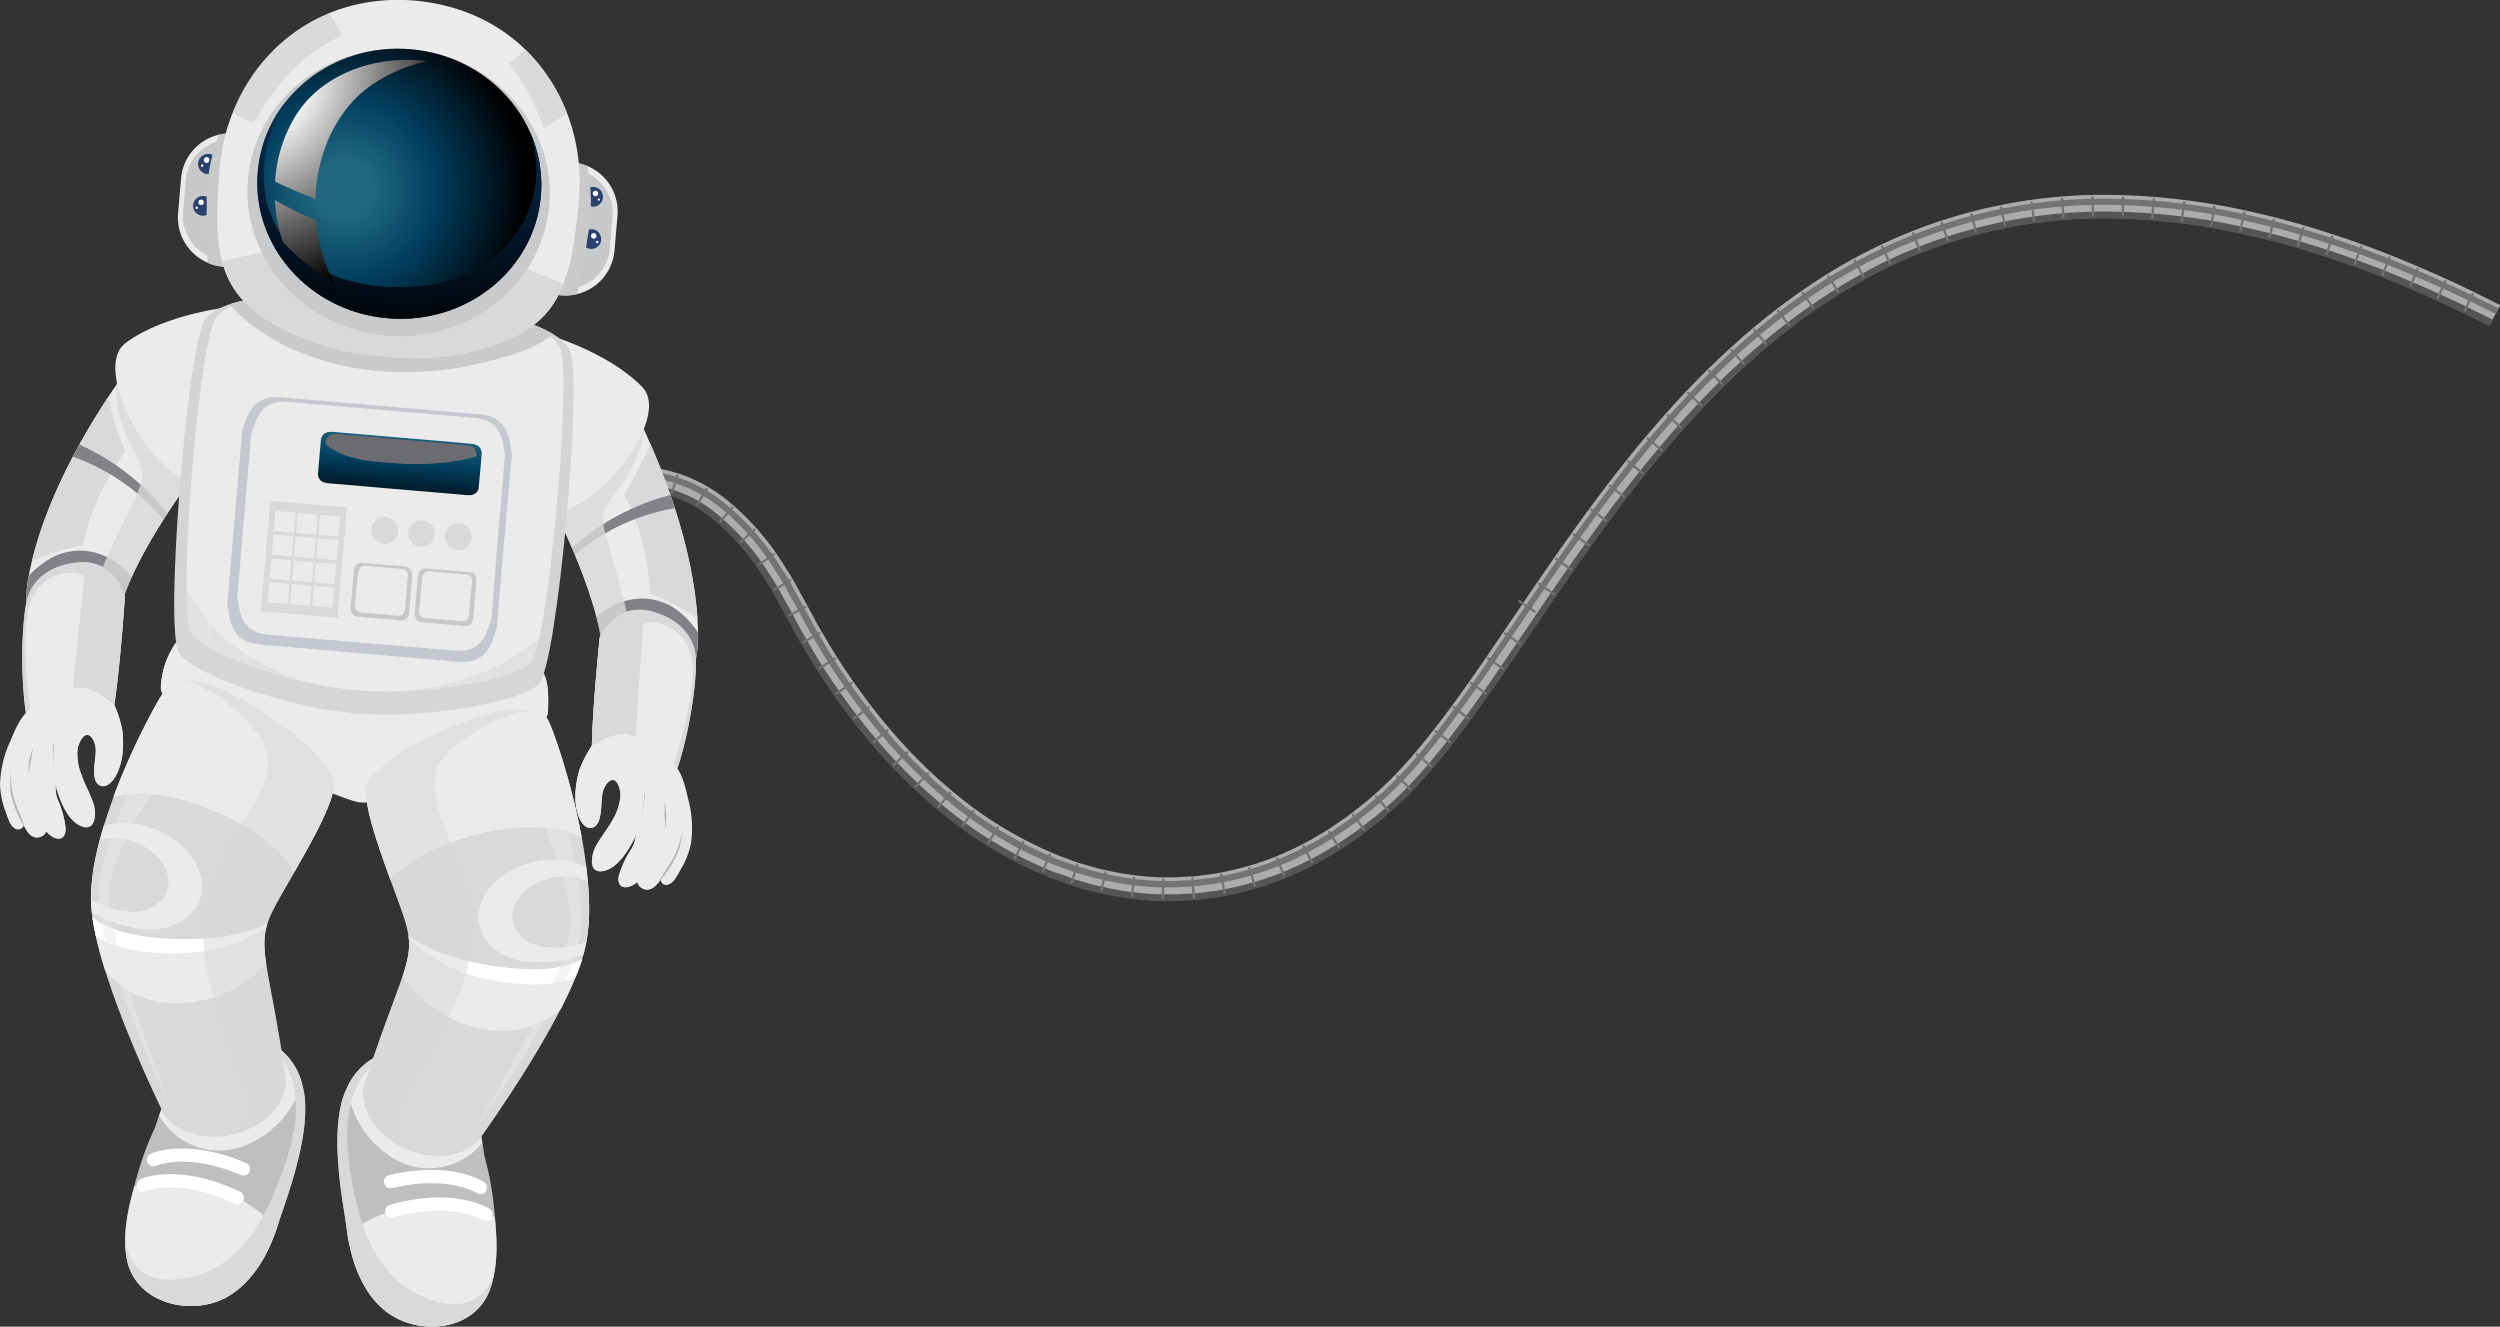 <svg xmlns="http://www.w3.org/2000/svg" xmlns:xlink="http://www.w3.org/1999/xlink" viewBox="0 0 507.95 269.55"><rect x="0" y="0" width="507.95" height="269.55" fill="#333333" stroke="none"/><defs><radialGradient id="radial-gradient" cx="-21.33" cy="153.31" r="37.49" gradientTransform="matrix(1, 0.09, -0.09, 1, 105.07, -112.94)" gradientUnits="userSpaceOnUse"><stop offset="0.15" stop-color="#21687e"/><stop offset="0.49" stop-color="#023f5f"/><stop offset="0.98"/></radialGradient><radialGradient id="radial-gradient-2" cx="-12.52" cy="109.71" r="74.9" gradientTransform="matrix(1, 0.09, -0.09, 1, 105.07, -112.94)" gradientUnits="userSpaceOnUse"><stop offset="0.28" stop-color="#21687e"/><stop offset="0.42" stop-color="#0d3b59"/><stop offset="0.59" stop-color="#05294a"/><stop offset="0.71" stop-color="#031b31"/><stop offset="0.9" stop-color="#01070d"/><stop offset="1"/></radialGradient><radialGradient id="radial-gradient-3" cx="-45.38" cy="130.73" r="47.09" gradientTransform="matrix(1, 0.09, -0.09, 1, 105.07, -112.94)" gradientUnits="userSpaceOnUse"><stop offset="0.29" stop-color="#fff"/><stop offset="0.69" stop-color="#6c6c6c"/><stop offset="1"/></radialGradient><radialGradient id="radial-gradient-4" cx="-45.38" cy="130.73" r="47.08" xlink:href="#radial-gradient-3"/><linearGradient id="linear-gradient" x1="-6.1" y1="197.92" x2="-6.1" y2="217.17" gradientTransform="matrix(1, 0.09, -0.09, 1, 105.07, -112.94)" xlink:href="#radial-gradient"/></defs><title>Asset 1</title><g style="isolation:isolate"><g id="Layer_2" data-name="Layer 2"><g id="Layer_1-2" data-name="Layer 1"><path d="M505.82,66.12l-5.18-2.55c-3.38-1.65-8.4-4-14.88-6.65a200.11,200.11,0,0,0-23.95-8c-4.73-1.16-9.78-2.35-15.17-3.13a129.19,129.19,0,0,0-17.05-1.46A101.59,101.59,0,0,0,392,50.67c-12.78,4.73-25.12,12.59-36.24,22.57s-21.14,22-30.48,34.82c-4.67,6.41-9.19,13-13.72,19.7s-9.08,13.41-13.95,20c-2.44,3.29-5,6.52-7.7,9.63-1.37,1.55-2.77,3.08-4.27,4.54s-3.07,2.8-4.61,4.19c-.77.7-1.62,1.29-2.43,1.94s-1.61,1.3-2.47,1.89c-1.72,1.16-3.38,2.41-5.19,3.42a68.73,68.73,0,0,1-11.12,5.48,66,66,0,0,1-11.9,3.26c-1,.19-2,.28-3,.42l-1.52.19c-.51.05-1,.07-1.53.1l-3.06.16-3,0a61.19,61.19,0,0,1-12-1.54c-2-.38-3.85-1-5.76-1.54-1-.28-1.86-.65-2.79-1s-1.86-.65-2.75-1.06a84.39,84.39,0,0,1-19.75-11.65A109.87,109.87,0,0,1,177,150.94a136.59,136.59,0,0,1-12.06-16.72L162.42,130c-.8-1.42-1.55-2.86-2.32-4.26s-1.5-2.73-2.24-4.07l-1.09-2c-.39-.64-.8-1.25-1.2-1.87a48.73,48.73,0,0,0-10.85-12.53,25.9,25.9,0,0,0-13.1-5.66,28.31,28.31,0,0,0-12.54,1.73,46,46,0,0,0-9.86,5.2,73,73,0,0,0-12,10.44c-1.26,1.36-2.18,2.43-2.78,3.15l-.87,1.09-3.73-2.83.26-.33.73-.91c.66-.78,1.63-1.93,3-3.36a78.44,78.44,0,0,1,12.8-11.11,50.44,50.44,0,0,1,10.89-5.73,32.92,32.92,0,0,1,14.67-2,30.62,30.62,0,0,1,15.47,6.61,53.4,53.4,0,0,1,11.9,13.71c.42.66.87,1.31,1.27,2l1.16,2.07,2.29,4.17c.75,1.37,1.48,2.76,2.26,4.14l2.44,4.12a130.45,130.45,0,0,0,11.64,16.14,104.6,104.6,0,0,0,15,14.57,79.64,79.64,0,0,0,18.64,11c.83.39,1.71.67,2.57,1s1.72.66,2.61.92c1.78.5,3.54,1.08,5.36,1.43a57.16,57.16,0,0,0,11.09,1.42l2.82,0,2.82-.15c.47,0,.94,0,1.41-.08l1.41-.18c.93-.13,1.88-.21,2.81-.39a62.32,62.32,0,0,0,11-3,64.28,64.28,0,0,0,10.36-5.11c1.7-.94,3.25-2.13,4.87-3.21.81-.55,1.55-1.19,2.33-1.78s1.57-1.17,2.29-1.84c6-5,11-11.12,15.85-17.57s9.29-13.15,13.83-19.82,9.09-13.34,13.81-19.82c9.45-13,19.61-25.26,31.14-35.55A132.52,132.52,0,0,1,370.74,56a108.18,108.18,0,0,1,19.58-9.73,106.27,106.27,0,0,1,39.34-6.66,134.57,134.57,0,0,1,17.69,1.52c5.57.81,10.77,2,15.63,3.22a205,205,0,0,1,24.53,8.21c6.62,2.74,11.73,5.1,15.17,6.78L508,62Z" style="fill:#aaacae"/><path d="M505.77,66.22l-5.18-2.55c-3.38-1.65-8.39-4-14.88-6.65a197.45,197.45,0,0,0-23.93-8c-4.72-1.16-9.77-2.35-15.16-3.13a130.59,130.59,0,0,0-17-1.46A101.36,101.36,0,0,0,392,50.78c-12.76,4.72-25.09,12.57-36.21,22.55s-21.13,22-30.46,34.8c-4.67,6.4-9.19,13-13.72,19.69s-9.08,13.41-13.95,20c-2.44,3.28-5,6.53-7.7,9.64-1.38,1.55-2.78,3.08-4.28,4.54s-3.08,2.81-4.62,4.19c-.76.71-1.62,1.3-2.43,1.95s-1.62,1.3-2.47,1.89c-1.73,1.16-3.38,2.41-5.2,3.43a69.81,69.81,0,0,1-11.14,5.49,66.4,66.4,0,0,1-11.92,3.26c-1,.19-2,.28-3.05.42l-1.53.2c-.5,0-1,.06-1.53.09l-3.06.16-3,0a61.29,61.29,0,0,1-12-1.54c-2-.38-3.87-1-5.77-1.54-1-.28-1.87-.65-2.8-1s-1.86-.64-2.76-1.05a84.58,84.58,0,0,1-19.77-11.67A110.15,110.15,0,0,1,176.91,151a138.64,138.64,0,0,1-12.07-16.73q-1.26-2.16-2.52-4.26c-.8-1.43-1.55-2.86-2.32-4.27s-1.5-2.73-2.24-4.06l-1.09-2c-.38-.64-.8-1.25-1.19-1.87a49.09,49.09,0,0,0-10.82-12.51,25.83,25.83,0,0,0-13-5.62,28.23,28.23,0,0,0-12.49,1.71,46.22,46.22,0,0,0-9.84,5.19,73.15,73.15,0,0,0-12,10.43c-1.26,1.35-2.17,2.42-2.78,3.15l-.86,1.08-1-.78.91-1.12c.61-.74,1.54-1.83,2.82-3.2a73.92,73.92,0,0,1,12.21-10.61,46.92,46.92,0,0,1,10.12-5.34,29.56,29.56,0,0,1,13.07-1.79,27.14,27.14,0,0,1,13.69,5.89,50.22,50.22,0,0,1,11.12,12.83c.4.63.82,1.25,1.21,1.9l1.11,2c.74,1.35,1.5,2.67,2.25,4.09s1.51,2.82,2.31,4.23l2.49,4.23a135.59,135.59,0,0,0,12,16.57,108,108,0,0,0,15.5,15.06,83,83,0,0,0,19.47,11.49c.88.41,1.8.71,2.71,1s1.81.68,2.75,1c1.87.53,3.73,1.14,5.66,1.51a60.57,60.57,0,0,0,11.74,1.51l3,0,3-.16c.5,0,1,0,1.5-.09l1.49-.19c1-.14,2-.22,3-.41a65.88,65.88,0,0,0,11.68-3.2,68.45,68.45,0,0,0,10.93-5.39c1.78-1,3.41-2.23,5.11-3.37.84-.58,1.62-1.24,2.43-1.86s1.64-1.22,2.39-1.92c6.33-5.22,11.56-11.64,16.41-18.15s9.37-13.28,13.91-20,9.06-13.3,13.75-19.73c9.36-12.84,19.37-25,30.64-35s23.68-18,36.61-22.79a102.78,102.78,0,0,1,38.06-6.44,133.23,133.23,0,0,1,17.21,1.47c5.44.79,10.52,2,15.28,3.16a198.45,198.45,0,0,1,24.1,8.07c6.52,2.69,11.55,5,14.95,6.67l5.21,2.57Z" style="fill:#535557"/><polygon points="96.09 117.78 95.78 118.12 92.71 115.38 93.02 115.03 96.09 117.78" style="fill:#717375;mix-blend-mode:multiply"/><polygon points="100.25 113.5 99.92 113.81 97.05 110.85 97.4 110.53 100.25 113.5" style="fill:#717375;mix-blend-mode:multiply"/><polygon points="104.71 109.56 104.36 109.85 101.74 106.67 102.11 106.36 104.71 109.56" style="fill:#717375;mix-blend-mode:multiply"/><polygon points="109.47 106.02 109.1 106.28 106.78 102.87 107.17 102.6 109.47 106.02" style="fill:#717375;mix-blend-mode:multiply"/><polygon points="114.53 103.04 114.14 103.23 112.22 99.59 112.66 99.37 114.53 103.04" style="fill:#717375;mix-blend-mode:multiply"/><polygon points="119.89 100.77 119.47 100.91 118.11 97.02 118.57 96.86 119.89 100.77" style="fill:#717375;mix-blend-mode:multiply"/><polygon points="125.46 99.44 125.03 99.5 124.41 95.43 124.9 95.36 125.46 99.44" style="fill:#717375;mix-blend-mode:multiply"/><polygon points="131.11 99.29 130.68 99.26 130.97 95.15 131.47 95.19 131.11 99.29" style="fill:#717375;mix-blend-mode:multiply"/><polygon points="136.61 100.45 136.2 100.32 137.45 96.4 137.93 96.55 136.61 100.45" style="fill:#717375;mix-blend-mode:multiply"/><polygon points="141.74 102.86 141.37 102.64 143.44 99.08 143.87 99.33 141.74 102.86" style="fill:#717375;mix-blend-mode:multiply"/><polygon points="146.38 106.26 146.06 105.96 148.73 102.83 149.09 103.16 146.38 106.26" style="fill:#717375;mix-blend-mode:multiply"/><polygon points="150.48 110.42 150.19 110.08 153.27 107.35 153.59 107.71 150.48 110.42" style="fill:#717375;mix-blend-mode:multiply"/><polygon points="154.13 115.05 153.86 114.69 157.22 112.31 157.51 112.69 154.13 115.05" style="fill:#717375;mix-blend-mode:multiply"/><polygon points="157.32 120.08 157.1 119.69 160.64 117.59 160.87 118 157.32 120.08" style="fill:#717375;mix-blend-mode:multiply"/><polygon points="160.23 125.36 160.01 124.95 163.66 123.04 163.88 123.44 160.23 125.36" style="fill:#717375;mix-blend-mode:multiply"/><polygon points="163.23 130.78 162.99 130.38 166.56 128.33 166.8 128.72 163.23 130.78" style="fill:#717375;mix-blend-mode:multiply"/><polygon points="166.45 136.09 166.19 135.69 169.68 133.49 169.93 133.88 166.45 136.09" style="fill:#717375;mix-blend-mode:multiply"/><polygon points="169.89 141.25 169.62 140.86 173.01 138.51 173.27 138.88 169.89 141.25" style="fill:#717375;mix-blend-mode:multiply"/><polygon points="173.57 146.25 173.28 145.88 176.55 143.37 176.83 143.74 173.57 146.25" style="fill:#717375;mix-blend-mode:multiply"/><polygon points="177.48 151.08 177.18 150.72 180.32 148.06 180.62 148.4 177.48 151.08" style="fill:#717375;mix-blend-mode:multiply"/><polygon points="181.64 155.71 181.32 155.37 184.32 152.54 184.63 152.87 181.64 155.71" style="fill:#717375;mix-blend-mode:multiply"/><polygon points="186.05 160.11 185.71 159.79 188.54 156.8 188.87 157.11 186.05 160.11" style="fill:#717375;mix-blend-mode:multiply"/><polygon points="190.74 164.23 190.38 163.93 193.02 160.77 193.37 161.06 190.74 164.23" style="fill:#717375;mix-blend-mode:multiply"/><polygon points="195.68 168.06 195.3 167.78 197.73 164.45 198.09 164.72 195.68 168.06" style="fill:#717375;mix-blend-mode:multiply"/><polygon points="200.86 171.57 200.46 171.31 202.66 167.82 203.04 168.07 200.86 171.57" style="fill:#717375;mix-blend-mode:multiply"/><polygon points="206.31 174.66 205.89 174.44 207.81 170.8 208.22 171 206.31 174.66" style="fill:#717375;mix-blend-mode:multiply"/><polygon points="212 177.33 211.56 177.14 213.18 173.35 213.59 173.53 212 177.33" style="fill:#717375;mix-blend-mode:multiply"/><path d="M217.89,179.53l-.23-.06-.23-.08,1.29-3.92a1.3,1.3,0,0,0,.21.08l.22.06Z" style="fill:#717375;mix-blend-mode:multiply"/><polygon points="223.98 181.16 223.51 181.05 224.43 177.03 224.87 177.13 223.98 181.16" style="fill:#717375;mix-blend-mode:multiply"/><polygon points="230.19 182.25 229.72 182.17 230.24 178.09 230.69 178.16 230.19 182.25" style="fill:#717375;mix-blend-mode:multiply"/><polygon points="236.5 182.65 236.02 182.64 236.13 178.52 236.57 178.53 236.5 182.65" style="fill:#717375;mix-blend-mode:multiply"/><polygon points="242.82 182.46 242.34 182.49 242.02 178.38 242.47 178.36 242.82 182.46" style="fill:#717375;mix-blend-mode:multiply"/><polygon points="249.08 181.57 248.61 181.67 247.86 177.61 248.3 177.53 249.08 181.57" style="fill:#717375;mix-blend-mode:multiply"/><polygon points="255.22 180.09 254.76 180.21 253.6 176.26 254.04 176.14 255.22 180.09" style="fill:#717375;mix-blend-mode:multiply"/><polygon points="261.16 177.97 260.72 178.16 259.19 174.34 259.6 174.16 261.16 177.97" style="fill:#717375;mix-blend-mode:multiply"/><polygon points="266.87 175.31 266.45 175.52 264.56 171.86 264.96 171.65 266.87 175.31" style="fill:#717375;mix-blend-mode:multiply"/><polygon points="272.33 172.17 271.92 172.42 269.72 168.93 270.11 168.7 272.33 172.17" style="fill:#717375;mix-blend-mode:multiply"/><polygon points="277.46 168.55 277.08 168.85 274.61 165.55 274.96 165.27 277.46 168.55" style="fill:#717375;mix-blend-mode:multiply"/><polygon points="282.29 164.57 281.94 164.89 279.23 161.79 279.57 161.49 282.29 164.57" style="fill:#717375;mix-blend-mode:multiply"/><polygon points="286.85 160.25 286.52 160.6 283.57 157.72 283.88 157.4 286.85 160.25" style="fill:#717375;mix-blend-mode:multiply"/><polygon points="291.02 155.61 290.71 155.97 287.58 153.29 287.88 152.95 291.02 155.61" style="fill:#717375;mix-blend-mode:multiply"/><polygon points="294.92 150.78 294.63 151.15 291.38 148.62 291.66 148.26 294.92 150.78" style="fill:#717375;mix-blend-mode:multiply"/><rect x="296.59" y="142.75" width="0.46" height="4.12" transform="translate(4.54 298.59) rotate(-53.76)" style="fill:#717375;mix-blend-mode:multiply"/><rect x="300.15" y="137.78" width="0.46" height="4.12" transform="translate(13.59 305.78) rotate(-55.02)" style="fill:#717375;mix-blend-mode:multiply"/><polygon points="305.7 135.79 305.44 136.18 302.05 133.84 302.31 133.46 305.7 135.79" style="fill:#717375;mix-blend-mode:multiply"/><rect x="307.09" y="127.7" width="0.46" height="4.12" transform="translate(27.03 310.66) rotate(-55.73)" style="fill:#717375;mix-blend-mode:multiply"/><rect x="310.53" y="122.65" width="0.46" height="4.12" transform="matrix(0.56, -0.83, 0.83, 0.56, 32.71, 311.29)" style="fill:#717375;mix-blend-mode:multiply"/><rect x="313.98" y="117.59" width="0.46" height="4.12" transform="translate(37.58 310.75) rotate(-55.48)" style="fill:#717375;mix-blend-mode:multiply"/><rect x="317.46" y="112.56" width="0.46" height="4.12" transform="translate(41.93 309.61) rotate(-55.1)" style="fill:#717375;mix-blend-mode:multiply"/><rect x="321" y="107.57" width="0.46" height="4.12" transform="translate(44.93 306.77) rotate(-54.35)" style="fill:#717375;mix-blend-mode:multiply"/><polygon points="326.62 105.71 326.35 106.09 323.03 103.64 323.31 103.26 326.62 105.71" style="fill:#717375;mix-blend-mode:multiply"/><rect x="328.28" y="97.73" width="0.46" height="4.12" transform="translate(49.09 299.3) rotate(-52.42)" style="fill:#717375;mix-blend-mode:multiply"/><polygon points="334.03 96.08 333.74 96.44 330.52 93.86 330.81 93.5 334.03 96.08" style="fill:#717375;mix-blend-mode:multiply"/><rect x="335.93" y="88.18" width="0.46" height="4.12" transform="translate(50.44 289.02) rotate(-49.85)" style="fill:#717375;mix-blend-mode:multiply"/><polygon points="341.86 86.81 341.55 87.15 338.47 84.42 338.78 84.06 341.86 86.81" style="fill:#717375;mix-blend-mode:multiply"/><polygon points="345.96 82.36 345.65 82.69 342.65 79.86 342.98 79.52 345.96 82.36" style="fill:#717375;mix-blend-mode:multiply"/><polygon points="350.19 78.04 349.87 78.36 346.98 75.43 347.31 75.1 350.19 78.04" style="fill:#717375;mix-blend-mode:multiply"/><polygon points="354.59 73.89 354.25 74.2 351.47 71.16 351.82 70.85 354.59 73.89" style="fill:#717375;mix-blend-mode:multiply"/><polygon points="359.13 69.91 358.78 70.21 356.12 67.06 356.48 66.75 359.13 69.91" style="fill:#717375;mix-blend-mode:multiply"/><polygon points="363.84 66.16 363.48 66.43 360.96 63.17 361.34 62.88 363.84 66.16" style="fill:#717375;mix-blend-mode:multiply"/><polygon points="368.7 62.61 368.33 62.87 365.98 59.49 366.36 59.22 368.7 62.61" style="fill:#717375;mix-blend-mode:multiply"/><polygon points="373.75 59.33 373.36 59.57 371.18 56.07 371.59 55.82 373.75 59.33" style="fill:#717375;mix-blend-mode:multiply"/><polygon points="378.94 56.31 378.54 56.54 376.56 52.92 376.97 52.69 378.94 56.31" style="fill:#717375;mix-blend-mode:multiply"/><polygon points="384.3 53.61 383.89 53.8 382.11 50.08 382.54 49.88 384.3 53.61" style="fill:#717375;mix-blend-mode:multiply"/><polygon points="390.36 50.97 389.94 51.15 388.42 47.32 388.86 47.14 390.36 50.97" style="fill:#717375;mix-blend-mode:multiply"/><polygon points="396.01 48.96 395.58 49.1 394.29 45.19 394.74 45.04 396.01 48.96" style="fill:#717375;mix-blend-mode:multiply"/><polygon points="401.77 47.28 401.33 47.4 400.27 43.41 400.73 43.29 401.77 47.28" style="fill:#717375;mix-blend-mode:multiply"/><polygon points="407.61 45.94 407.16 46.02 406.35 41.98 406.82 41.9 407.61 45.94" style="fill:#717375;mix-blend-mode:multiply"/><polygon points="413.53 44.98 413.08 45.04 412.51 40.96 412.98 40.89 413.53 44.98" style="fill:#717375;mix-blend-mode:multiply"/><polygon points="419.5 44.34 419.05 44.38 418.71 40.27 419.18 40.23 419.5 44.34" style="fill:#717375;mix-blend-mode:multiply"/><path d="M425.5,44H425l-.1-4.11.23,0h.24Z" style="fill:#717375;mix-blend-mode:multiply"/><polygon points="431.51 44.08 431.05 44.06 431.17 39.94 431.64 39.96 431.51 44.08" style="fill:#717375;mix-blend-mode:multiply"/><polygon points="437.52 44.43 437.06 44.39 437.38 40.28 437.85 40.32 437.52 44.43" style="fill:#717375;mix-blend-mode:multiply"/><polygon points="443.51 45.05 443.05 45 443.56 40.91 444.03 40.97 443.51 45.05" style="fill:#717375;mix-blend-mode:multiply"/><polygon points="449.47 45.95 449.02 45.88 449.71 41.81 450.17 41.89 449.47 45.95" style="fill:#717375;mix-blend-mode:multiply"/><polygon points="455.39 47.1 454.94 47.01 455.8 42.98 456.26 43.07 455.39 47.1" style="fill:#717375;mix-blend-mode:multiply"/><polygon points="461.27 48.48 460.83 48.38 461.84 44.38 462.3 44.49 461.27 48.48" style="fill:#717375;mix-blend-mode:multiply"/><polygon points="467.11 50.09 466.66 49.96 467.81 46.01 468.27 46.13 467.11 50.09" style="fill:#717375;mix-blend-mode:multiply"/><polygon points="472.88 51.89 472.44 51.75 473.73 47.84 474.17 47.98 472.88 51.89" style="fill:#717375;mix-blend-mode:multiply"/><polygon points="478.6 53.88 478.17 53.73 479.57 49.85 480.01 50.01 478.6 53.88" style="fill:#717375;mix-blend-mode:multiply"/><polygon points="484.27 56.04 483.84 55.87 485.35 52.04 485.78 52.21 484.27 56.04" style="fill:#717375;mix-blend-mode:multiply"/><rect x="488.41" y="56.14" width="4.12" height="0.46" transform="translate(246.65 485.66) rotate(-66.96)" style="fill:#717375;mix-blend-mode:multiply"/><polygon points="495.42 60.81 495 60.62 496.71 56.87 497.13 57.06 495.42 60.81" style="fill:#717375;mix-blend-mode:multiply"/><polygon points="500.92 63.39 500.5 63.19 502.29 59.48 502.71 59.68 500.92 63.39" style="fill:#717375;mix-blend-mode:multiply"/><path d="M507,63.74l-5.23-2.58c-3.42-1.66-8.49-4-15.05-6.71a199.66,199.66,0,0,0-24.28-8.13c-4.8-1.18-9.94-2.39-15.44-3.19a132.35,132.35,0,0,0-17.41-1.49A104.17,104.17,0,0,0,391,48.17a106.56,106.56,0,0,0-19.23,9.55,130.17,130.17,0,0,0-17.86,13.54c-11.38,10.15-21.46,22.34-30.85,35.23-4.71,6.45-9.24,13.09-13.78,19.77s-9.06,13.39-13.88,19.89-10,12.79-16.16,17.91c-.74.68-1.57,1.25-2.35,1.88s-1.56,1.26-2.39,1.83c-1.66,1.11-3.26,2.32-5,3.3a67.56,67.56,0,0,1-10.69,5.27,63.47,63.47,0,0,1-11.39,3.12c-1,.19-1.95.27-2.92.4l-1.45.19c-.49,0-1,.06-1.47.09l-2.92.15-2.91,0a59.43,59.43,0,0,1-11.47-1.47c-1.88-.36-3.7-1-5.53-1.48-.91-.27-1.79-.63-2.69-.94s-1.79-.62-2.65-1a81.35,81.35,0,0,1-19.11-11.28A107.16,107.16,0,0,1,179,149.21a133.91,133.91,0,0,1-11.82-16.39l-2.47-4.18c-.79-1.4-1.53-2.81-2.28-4.19l-2.27-4.12-1.13-2c-.4-.67-.83-1.3-1.24-2a51.61,51.61,0,0,0-11.45-13.19A28.68,28.68,0,0,0,131.92,97a31.09,31.09,0,0,0-13.76,1.87,48.44,48.44,0,0,0-10.44,5.51,75.69,75.69,0,0,0-12.47,10.83c-2.59,2.79-3.82,4.44-3.82,4.44l-1-.78s.34-.44,1-1.21,1.62-1.91,2.94-3.33a77.11,77.11,0,0,1,12.67-11,50.15,50.15,0,0,1,10.73-5.65,32.28,32.28,0,0,1,14.34-1.94,29.91,29.91,0,0,1,15.1,6.47,52.78,52.78,0,0,1,11.74,13.52c.42.65.86,1.3,1.26,2l1.14,2.06,2.29,4.15c.75,1.37,1.48,2.77,2.26,4.16l2.45,4.14A132,132,0,0,0,180,148.38a105,105,0,0,0,15.1,14.67,80,80,0,0,0,18.81,11.11c.84.39,1.73.68,2.6,1s1.74.66,2.64.92c1.79.51,3.58,1.1,5.42,1.45A57.73,57.73,0,0,0,235.81,179l2.85,0,2.86-.15c.47,0,.95,0,1.43-.09l1.42-.18c.95-.13,1.91-.21,2.85-.39a62.58,62.58,0,0,0,11.16-3.06A64.94,64.94,0,0,0,268.86,170c1.71-.95,3.28-2.15,4.92-3.24.81-.56,1.56-1.2,2.35-1.8s1.58-1.18,2.31-1.85c6.1-5,11.16-11.24,16-17.69s9.31-13.18,13.85-19.85,9.08-13.33,13.8-19.8c9.43-12.93,19.56-25.2,31-35.44a133.78,133.78,0,0,1,18-13.67A108.77,108.77,0,0,1,390.58,47a105.53,105.53,0,0,1,39.07-6.61,133.36,133.36,0,0,1,17.59,1.51c5.54.8,10.72,2,15.56,3.21a201.14,201.14,0,0,1,24.44,8.18c6.6,2.72,11.69,5.08,15.12,6.75l5.26,2.59Z" style="fill:#717375;mix-blend-mode:screen"/><path d="M27.54,72.86S9.4,95.54,5.59,118.33c0,0-1.54,9.62,3.25,10.66s13.18.43,16.77-9c3.7-9.68,13.61-24.33,21.08-32.13Z" style="fill:#ebebec"/><path d="M18,112a12.22,12.22,0,0,0-8.32,1.81,18.3,18.3,0,0,0-3.8,3.14c-.09.47-.18.94-.26,1.41,0,0-1.54,9.62,3.25,10.66s13.18.43,16.77-9c.33-.87.72-1.77,1.14-2.71A13.8,13.8,0,0,0,18,112Z" style="fill:#818386"/><path d="M20.81,99.26a52.89,52.89,0,0,1,4.6-7.52A63.39,63.39,0,0,1,22,80.67C16.85,88.42,9.61,101,6.46,114.08a42.53,42.53,0,0,1,10.38-3.28A51.47,51.47,0,0,1,20.81,99.26Z" style="fill:#d9d9db"/><path d="M33.21,105.59l.81-1.27a47.51,47.51,0,0,0-17.9-14c-.44.8-.88,1.63-1.32,2.47A42.32,42.32,0,0,1,33.21,105.59Z" style="fill:#818386"/><path d="M27.54,72.86s-1.6,2-3.95,5.4a27.17,27.17,0,0,0,2.68,11.62C27.31,92,29,94.57,29,97s-9.26,18.14-10.24,24.92c-.31,2.08-.51,4.21-.67,6.32A13.75,13.75,0,0,0,25.61,120c3.7-9.68,13.61-24.33,21.08-32.13Z" style="fill:#d9d9db;opacity:0.8;mix-blend-mode:multiply"/><path d="M6.2,144.75a13.61,13.61,0,0,1,6.27-3.47c2.48-.55,5.4-.92,7.78.22a10.32,10.32,0,0,1,2.87,2.35c1.29-8,2.25-22.63,2.25-22.63s-2.19-8.52-10.79-6.76c0,0-7.67.73-9.21,7.92-1,4.9-1.23,15.69,0,23.16Z" style="fill:#d9d9db"/><path d="M6.2,144.75a13.61,13.61,0,0,1,6.27-3.47c2.48-.55,5.4-.92,7.78.22a10.32,10.32,0,0,1,2.87,2.35c1.29-8,2.25-22.63,2.25-22.63s-2.19-8.52-10.79-6.76c0,0-7.67.73-9.21,7.92-1,4.9-1.23,15.69,0,23.16Z" style="fill:#d9d9db"/><path d="M25.37,121.22s-1.37-5.31-6.17-6.68a6,6,0,0,1,.43.44A9.44,9.44,0,0,1,22,122.52c-.4,4.58-1.55,17.29-1.56,19.09a11.19,11.19,0,0,1,2.66,2.24C24.41,135.81,25.37,121.22,25.37,121.22Z" style="fill:#d9d9db;mix-blend-mode:multiply"/><path d="M12.47,141.28a21,21,0,0,1,2.18-.39l2.48-23.66s-1.1-1.56-5.28-.45c0,0-5.32,1.23-6.32,8.26-.81,5.68-.11,14.61.78,19.61A13.64,13.64,0,0,1,12.47,141.28Z" style="fill:#ebebec"/><path d="M23.22,143.21c-3.08-2.33-5.24-4.44-10.09-2.89a23.18,23.18,0,0,0-6.52,3.31c-2.35,1.73-3.36,4.19-4.45,6.8a22.61,22.61,0,0,0-2.16,9,17.29,17.29,0,0,0,1.09,5.37c.41,1.14,1,3.45,2.41,3.71a1.14,1.14,0,0,0,1.29-.84,13.67,13.67,0,0,0,.73,1.25c.81,1.22,2.06,1.68,3.28.79a1.62,1.62,0,0,0,.57-.81,4.87,4.87,0,0,0,1.07,1c1.75,1.17,3,.25,2.84-1.7a19.7,19.7,0,0,0-1.63-5.83,6.56,6.56,0,0,1-.36-2.84l.15.55c.77,2.73,2.37,6.87,5.24,7.86s2.8-2.85,2.34-4.39c-.61-2.1-1.81-4-2.5-6.09a11.35,11.35,0,0,1-.79-5.27c.22-1.26,1.52-4.17,3-2.17a4.58,4.58,0,0,1,.7,2.25c.17,1.71-1.34,6.68,1.08,7.42,1.23.38,2.33-.94,2.89-1.86,1.63-2.71,1.81-6.31,1.47-9.38A24.42,24.42,0,0,0,23.22,143.21Z" style="fill:#ebebec"/><path d="M7,149.27a18.58,18.58,0,0,1,5.38-1.67c.17-1.21.54-2.47.75-3.43a13.25,13.25,0,0,1,1.44-3.74c-.4.09-.82.19-1.26.33a23,23,0,0,0-6.52,3.31c-2.35,1.73-3.37,4.18-4.45,6.8-.25.61-.5,1.23-.73,1.86A22.58,22.58,0,0,1,7,149.27Z" style="fill:#ebebec;opacity:0.7;mix-blend-mode:screen"/><path d="M47.06,62.34s-13.24,1.25-21.5,7.31,9.61,34.68,17.27,26.63S50,61.94,47.06,62.34Z" style="fill:#ebebec"/><path d="M32.57,67S25,68.4,24.33,74.5s4.75,13.92,8.29,18c0,0-7.2-9.9-6.86-16S32.57,67,32.57,67Z" style="fill:#ebebec;mix-blend-mode:screen"/><path d="M11.05,151.08c0-.09-.12,0-.13,0A17.91,17.91,0,0,0,12,161.8s.06,0,0,0A26.49,26.49,0,0,1,11.05,151.08Z" style="fill:#b1b2b4"/><path d="M9.77,169A21.76,21.76,0,0,1,6.7,152.15s-.06,0-.07,0c-2,5.06-.79,13,3,17C9.66,169.23,9.83,169.12,9.77,169Z" style="fill:#b1b2b4"/><path d="M24.86,148.45a24.42,24.42,0,0,0-1.64-5.24c-3.08-2.33-5.24-4.44-10.09-2.89l0,0c2.8-.31,6.69-.59,7.07,2.67.14,1.2-.34,4-1.95,4.09-3.41.24-4.48,5.25-3.69,8.09a45.82,45.82,0,0,1,1.42,6.38,1.4,1.4,0,0,1-2.33,1.37,8.72,8.72,0,0,1-2.36-4.84,26,26,0,0,1-.43-6.3,17,17,0,0,0-.37,8.32c.26,1.25,1.17,4.17-.06,5.2-1.52,1.29-3.05-1.6-3.41-2.65a20.9,20.9,0,0,1-.7-8.11A14,14,0,0,0,6.17,163c.15.47,1.44,4-.32,3.75S3,163.05,2.64,161.5a22.67,22.67,0,0,1-.5-6.4,15.75,15.75,0,0,0-.23,7c.27,1.35,1.13,2.87.86,4.26A.77.77,0,0,1,2,167a2.44,2.44,0,0,0,1.55,1.46,1.14,1.14,0,0,0,1.29-.84,13.67,13.67,0,0,0,.73,1.25c.81,1.22,2.06,1.68,3.28.79a1.62,1.62,0,0,0,.57-.81,4.87,4.87,0,0,0,1.07,1c1.75,1.17,3,.25,2.84-1.7a19.7,19.7,0,0,0-1.63-5.83,6.56,6.56,0,0,1-.36-2.84l.15.55c.77,2.73,2.37,6.87,5.24,7.86s2.8-2.85,2.34-4.39c-.61-2.1-1.81-4-2.5-6.09a11.35,11.35,0,0,1-.79-5.27c.22-1.26,1.52-4.17,3-2.17a4.58,4.58,0,0,1,.7,2.25c.17,1.71-1.34,6.68,1.08,7.42,1.23.38,2.33-.94,2.89-1.86C25,155.12,25.2,151.52,24.86,148.45Z" style="fill:#ebebec;mix-blend-mode:multiply"/><path d="M2.69,161.71A23.05,23.05,0,0,1,2.13,156a36.13,36.13,0,0,0,0,3.89c0,.32,0,.64,0,1a21.17,21.17,0,0,0,2.7,6.88s.1,0,.09-.06C4.26,165.64,3.19,163.86,2.69,161.71Z" style="fill:#b1b2b4"/><path d="M127.94,81.44s14,25.43,13.91,48.54c0,0-.11,9.74-5,10s-13.06-1.82-15-11.71c-2-10.17-9.28-26.29-15.32-35.25Z" style="fill:#ebebec"/><path d="M130.73,121.61a12.21,12.21,0,0,1,7.89,3.2,18.1,18.1,0,0,1,3.21,3.74c0,.48,0,.95,0,1.43,0,0-.11,9.74-5,10s-13.06-1.82-15-11.71c-.18-.91-.4-1.87-.66-2.87A13.82,13.82,0,0,1,130.73,121.61Z" style="fill:#818386"/><path d="M130.09,108.6a53.7,53.7,0,0,0-3.25-8.19,65.09,65.09,0,0,0,5.27-10.32c3.72,8.51,8.72,22.13,9.6,35.55a42.18,42.18,0,0,0-9.67-5A51.65,51.65,0,0,0,130.09,108.6Z" style="fill:#d9d9db"/><path d="M116.8,112.74l-.59-1.4a47.49,47.49,0,0,1,20-10.75c.3.87.59,1.76.88,2.66A42.16,42.16,0,0,0,116.8,112.74Z" style="fill:#818386"/><path d="M127.94,81.44s1.24,2.24,3,6a27.24,27.24,0,0,1-4.6,11c-1.4,1.92-3.46,4.16-3.9,6.58s6.06,19.45,5.87,26.29c-.05,2.11-.21,4.24-.42,6.35a13.77,13.77,0,0,1-6-9.42c-2-10.17-9.28-26.29-15.32-35.25Z" style="fill:#d9d9db;opacity:0.8;mix-blend-mode:multiply"/><path d="M136.77,155.92a13.57,13.57,0,0,0-5.6-4.49c-2.34-1-5.16-1.82-7.7-1.11a10.13,10.13,0,0,0-3.22,1.84c.09-8.15,1.61-22.68,1.61-22.68s3.61-8,11.79-4.84c0,0,7.44,2,7.73,9.37.2,5-1.45,15.67-4,22.82C137.19,156.5,137,156.19,136.77,155.92Z" style="fill:#d9d9db"/><path d="M136.77,155.92a13.57,13.57,0,0,0-5.6-4.49c-2.34-1-5.16-1.82-7.7-1.11a10.13,10.13,0,0,0-3.22,1.84c.09-8.15,1.61-22.68,1.61-22.68s3.61-8,11.79-4.84c0,0,7.44,2,7.73,9.37.2,5-1.45,15.67-4,22.82C137.19,156.5,137,156.19,136.77,155.92Z" style="fill:#d9d9db"/><path d="M121.86,129.48s2.26-5,7.22-5.54l-.5.36a9.44,9.44,0,0,0-3.63,7c-.38,4.57-1.41,17.29-1.71,19.07a10.61,10.61,0,0,0-3,1.76C120.34,144,121.86,129.48,121.86,129.48Z" style="fill:#d9d9db;mix-blend-mode:multiply"/><path d="M131.17,151.43c-.66-.27-1.36-.54-2.08-.76l1.57-23.74s1.35-1.35,5.28.45c0,0,5,2.13,4.83,9.23-.16,5.73-2.38,14.41-4.09,19.19A13.53,13.53,0,0,0,131.17,151.43Z" style="fill:#ebebec"/><path d="M120.26,151.51c3.42-1.78,5.91-3.49,10.43-1.14a23.22,23.22,0,0,1,5.86,4.37c2,2.1,2.61,4.7,3.23,7.45a22.64,22.64,0,0,1,.61,9.22,17,17,0,0,1-2,5.11c-.6,1-1.56,3.23-3,3.25-.66,0-1-.45-1.12-1.05a12.78,12.78,0,0,1-.94,1.11c-1,1.06-2.31,1.3-3.36.22a1.61,1.61,0,0,1-.43-.9,4.4,4.4,0,0,1-1.22.83c-1.92.85-3-.26-2.51-2.16a19.5,19.5,0,0,1,2.6-5.47,6.82,6.82,0,0,0,.83-2.74l-.24.52c-1.22,2.56-3.51,6.37-6.5,6.86s-2.27-3.28-1.56-4.73c1-2,2.46-3.64,3.5-5.57a11.41,11.41,0,0,0,1.67-5.07c0-1.27-.79-4.36-2.58-2.64a4.74,4.74,0,0,0-1.08,2.1c-.45,1.66.19,6.82-2.31,7.13-1.28.16-2.14-1.32-2.53-2.32-1.16-2.95-.72-6.53.13-9.5A24.32,24.32,0,0,1,120.26,151.51Z" style="fill:#ebebec"/><path d="M135.21,160.23a18.89,18.89,0,0,0-5-2.56c0-1.22-.12-2.52-.16-3.5a13,13,0,0,0-.78-3.93,12,12,0,0,1,1.19.54,22.94,22.94,0,0,1,5.86,4.36c2,2.1,2.61,4.7,3.23,7.46.15.64.28,1.3.4,2A22.76,22.76,0,0,0,135.21,160.23Z" style="fill:#ebebec;opacity:0.7;mix-blend-mode:screen"/><path d="M110.48,67.76s12.84,3.48,20,10.86-15.36,32.54-21.53,23.31S107.69,66.87,110.48,67.76Z" style="fill:#ebebec"/><path d="M124,74.82s7.28,2.67,6.85,8.78-7,12.91-11.23,16.36c0,0,8.78-8.54,9.47-14.57S124,74.82,124,74.82Z" style="fill:#ebebec;mix-blend-mode:screen"/><path d="M130.91,161.32c0-.08.13,0,.13.07-.06,3.72-.71,7.24-2.88,10.34,0,0,0,0,0,0A26.52,26.52,0,0,0,130.91,161.32Z" style="fill:#b1b2b4"/><path d="M129.12,179.24a21.75,21.75,0,0,0,5.9-16.12s.06,0,.07,0c1.11,5.32-1.43,12.91-5.82,16.25C129.19,179.45,129.05,179.31,129.12,179.24Z" style="fill:#b1b2b4"/><path d="M117.74,156.39a24.32,24.32,0,0,1,2.52-4.88c3.42-1.78,5.91-3.49,10.43-1.14l0,0c-2.72-.78-6.5-1.72-7.43,1.43-.34,1.16-.34,4,1.23,4.37,3.32.81,3.52,5.93,2.26,8.59a45.44,45.44,0,0,0-2.48,6,1.41,1.41,0,0,0,2.07,1.75,8.72,8.72,0,0,0,3.14-4.36,25.88,25.88,0,0,0,1.5-6.14,17,17,0,0,1-1.06,8.26c-.46,1.18-1.86,3.9-.82,5.14,1.29,1.52,3.28-1.06,3.81-2a20.81,20.81,0,0,0,2.07-7.88,14,14,0,0,1-1.32,8.34c-.23.45-2.1,3.73-.33,3.75,1.93,0,3.43-3.16,4.06-4.63A22.58,22.58,0,0,0,139,166.8a16,16,0,0,1-1,6.94c-.49,1.28-1.61,2.64-1.57,4.06a.75.75,0,0,0,.69.79,2.45,2.45,0,0,1-1.78,1.18c-.66,0-1-.45-1.12-1.05a12.78,12.78,0,0,1-.94,1.11c-1,1.06-2.31,1.3-3.36.22a1.61,1.61,0,0,1-.43-.9,4.4,4.4,0,0,1-1.22.83c-1.92.85-3-.26-2.51-2.16a19.5,19.5,0,0,1,2.6-5.47,6.82,6.82,0,0,0,.83-2.74l-.24.52c-1.22,2.56-3.51,6.37-6.5,6.86s-2.27-3.28-1.56-4.73c1-2,2.46-3.64,3.5-5.57a11.41,11.41,0,0,0,1.67-5.07c0-1.27-.79-4.36-2.58-2.64a4.74,4.74,0,0,0-1.08,2.1c-.45,1.66.19,6.82-2.31,7.13-1.28.16-2.14-1.32-2.53-2.32C116.45,162.94,116.89,159.36,117.74,156.39Z" style="fill:#ebebec;mix-blend-mode:multiply"/><path d="M137.34,173.22a22.25,22.25,0,0,0,1.52-5.54,34.7,34.7,0,0,1-.64,3.83c-.07.32-.14.64-.22,1a20.94,20.94,0,0,1-3.82,6.32s-.1,0-.08-.07C135.13,176.83,136.49,175.26,137.34,173.22Z" style="fill:#b1b2b4"/><path d="M36.4,129.72a17.07,17.07,0,0,0-3.71,9.84c-.42,6.27,31.13,20.85,39.38,23.25S111,151.1,111.31,144.59s-.44-9.32-4.36-9.79S36.4,129.72,36.4,129.72Z" style="fill:#ebebec"/><path d="M38.61,143.53a102.59,102.59,0,0,1,.78-13.6l-3-.21a17.07,17.07,0,0,0-3.71,9.84c-.12,1.78,2.33,4.23,6.1,6.88Q38.67,145,38.61,143.53Z" style="fill:#ebebec;mix-blend-mode:multiply"/><path d="M107,134.8c-.4-.05-1.49-.14-3.1-.27,0,.09,0,.18,0,.26a60.41,60.41,0,0,1-.17,8c-.34,3.48-1,6.91-1.5,10.37,5.23-3.09,9-6.27,9.12-8.53C111.62,138.08,110.87,135.27,107,134.8Z" style="fill:#ebebec;mix-blend-mode:multiply"/><path d="M116,71.89C113.82,64,87.92,61.63,87.92,61.63l-8.59-.52-8.55-.94s-25.93-2-29.41,5.34-7.95,62.26-5,67.12c2,3.33,13.78,8.12,26.86,11,2.93.65,5.67.88,8.65,1.3,3,.1,6.31.38,9.31.24,13.37-.63,25.78-3.36,28.33-6.3C113.25,134.6,118.18,79.75,116,71.89Z" style="fill:#d3d4d5"/><path d="M114,71.29c-2.06-7.43-26.53-9.7-26.53-9.7l-8.11-.49-8.08-.89s-24.49-1.92-27.78,5.05-7.51,58.82-4.72,63.4c1.91,3.15,13,7.68,25.37,10.41,2.77.61,5.36.83,8.17,1.23,2.83.08,6,.35,8.8.22,12.63-.59,24.35-3.17,26.77-6C111.38,130.52,116,78.71,114,71.29Z" style="fill:#ebebec"/><path d="M74.15,140.43c-10.33-.57-20.67-3.83-28.52-10.79a35.73,35.73,0,0,1-10-15.24c-.37,9.27-.22,16.59.77,18.23,2,3.33,13.78,8.12,26.86,11,2.93.65,5.67.88,8.65,1.3,3,.1,6.31.38,9.31.24,13.37-.63,25.78-3.36,28.33-6.3,1-1.13,2-5.76,3-12.12C103.25,137.14,87.88,141.19,74.15,140.43Z" style="fill:#d9d9db;opacity:0.5;mix-blend-mode:multiply"/><path d="M78.55,75.52a67,67,0,0,0,21.81-2.41c4-1.1,8.76-2.35,11.93-5.27-7.73-4.66-24.37-6.21-24.37-6.21l-8.59-.52-8.55-.94S55.28,59,46.64,61.81C54.41,70.62,67.11,74.8,78.55,75.52Z" style="fill:#c9cacc;mix-blend-mode:multiply"/><path d="M56.19,45a10,10,0,0,1-10.86,9.15h0A10,10,0,0,1,36.18,43.3l.6-7a10,10,0,0,1,10.86-9.15h0A10,10,0,0,1,56.79,38Z" style="fill:#ebebec"/><path d="M55.22,44.58a9,9,0,0,1-9.78,8.23h0A9,9,0,0,1,37.2,43l.55-6.33a9,9,0,0,1,9.78-8.24h0a9.06,9.06,0,0,1,8.24,9.78Z" style="fill:#c7c8ca;mix-blend-mode:multiply"/><path d="M44.33,33.49a2,2,0,0,1-2.21,1.87,2,2,0,1,1,.35-4.08A2,2,0,0,1,44.33,33.49Z" style="fill:#2a416f"/><path d="M42.53,32.6a.55.55,0,0,1-.6.51.57.57,0,0,1-.51-.6.56.56,0,1,1,1.11.09Z" style="fill:#fff"/><path d="M41.32,33.67a.26.26,0,0,1-.27.24.27.27,0,0,1-.24-.28.26.26,0,0,1,.28-.23A.24.24,0,0,1,41.32,33.67Z" style="fill:#fff"/><path d="M43.22,42.05a2,2,0,1,1-1.86-2.22A2,2,0,0,1,43.22,42.05Z" style="fill:#2a416f"/><path d="M41.42,41.16a.55.55,0,0,1-.6.5.55.55,0,0,1-.51-.6.57.57,0,0,1,.6-.51A.56.56,0,0,1,41.42,41.16Z" style="fill:#fff"/><path d="M40.21,42.23a.25.25,0,0,1-.27.23.27.27,0,0,1-.24-.28.26.26,0,0,1,.51,0Z" style="fill:#fff"/><path d="M47.64,27.13a10,10,0,0,0-3.14.23A37.13,37.13,0,0,0,42,41c0,2.74-.11,5.49,0,8.23,0,1.36.07,2.79.21,4.19a9.81,9.81,0,0,0,3.12.79A10,10,0,0,0,56.19,45l.6-7A10,10,0,0,0,47.64,27.13Z" style="fill:#c9cacc;mix-blend-mode:multiply"/><path d="M104.87,49.17A10,10,0,0,0,114,60h0a10,10,0,0,0,10.86-9.15l.6-7A10,10,0,0,0,116.33,33h0a10,10,0,0,0-10.86,9.15Z" style="fill:#ebebec"/><path d="M105.89,48.91a9.06,9.06,0,0,0,8.24,9.78h0a9,9,0,0,0,9.78-8.24l.54-6.32a9,9,0,0,0-8.23-9.78h0a9,9,0,0,0-9.79,8.24Z" style="fill:#c7c8ca;mix-blend-mode:multiply"/><path d="M118.51,39.83A2,2,0,1,0,120.72,38,2,2,0,0,0,118.51,39.83Z" style="fill:#2a416f"/><path d="M120.43,39.26a.56.56,0,0,0,.51.6.55.55,0,0,0,.1-1.1A.56.56,0,0,0,120.43,39.26Z" style="fill:#fff"/><path d="M121.44,40.52a.27.27,0,0,0,.24.28.26.26,0,0,0,0-.51A.26.26,0,0,0,121.44,40.52Z" style="fill:#fff"/><path d="M118.15,48.45a2,2,0,1,0,2.22-1.86A2.05,2.05,0,0,0,118.15,48.45Z" style="fill:#2a416f"/><path d="M120.08,47.88a.55.55,0,0,0,.5.6.56.56,0,0,0,.61-.5.57.57,0,0,0-.51-.61A.56.56,0,0,0,120.08,47.88Z" style="fill:#fff"/><path d="M121.09,49.14a.26.26,0,0,0,.23.28.26.26,0,0,0,.28-.24.26.26,0,0,0-.24-.27A.25.25,0,0,0,121.09,49.14Z" style="fill:#fff"/><path d="M116.33,33a10,10,0,0,1,3,.76,37.11,37.11,0,0,1,.16,13.82c-.42,2.71-.82,5.43-1.39,8.11-.29,1.33-.54,2.74-.92,4.09A9.82,9.82,0,0,1,114,60a10,10,0,0,1-9.15-10.86l.6-7A10,10,0,0,1,116.33,33Z" style="fill:#c9cacc;mix-blend-mode:multiply"/><path d="M89.05.84A41.22,41.22,0,0,0,84.31.13,40.66,40.66,0,0,0,79.52,0C59.1.75,46.13,16.77,44.66,34,43,53.52,44.56,61.71,61.81,68.81A52.61,52.61,0,0,0,78.46,72.4a48.15,48.15,0,0,0,16.37-.77C113,67.56,116,59.76,117.64,40.23,119.11,23,109.05,5,89.05.84Z" style="fill:#ebebec"/><path d="M45.14,53.14c1.85,7,6.57,11.51,16.67,15.67A52.61,52.61,0,0,0,78.46,72.4a48.15,48.15,0,0,0,16.37-.77c11.36-2.54,16.78-6.53,19.65-13.93C93.15,48,67.76,47.15,45.14,53.14Z" style="fill:#d9d9db"/><path d="M50.64,24.73c1.33.55,1.77-1.3,2.38-2.27A47,47,0,0,1,57.83,16,34.92,34.92,0,0,1,69.44,7.23a22.79,22.79,0,0,0-2.64-4.5A35.91,35.91,0,0,0,47.32,22.8,17.6,17.6,0,0,0,50.64,24.73Z" style="fill:#c9cacc;opacity:0.5;mix-blend-mode:multiply"/><path d="M108.36,20.84c.79,1.73,1.52,3.49,2.19,5.26l.12-.08c1.5-1,3-2,4.55-3a36.1,36.1,0,0,0-8.49-13c-1.06,1-2.13,2-3.18,2.95A46.73,46.73,0,0,1,108.36,20.84Z" style="fill:#c9cacc;opacity:0.5;mix-blend-mode:multiply"/><path d="M111.59,41.71c-1.38,16.06-16.19,27.92-33.1,26.47S49,52.54,50.37,36.48,66.56,8.56,83.47,10,113,25.64,111.59,41.71Z" style="fill:#c9cacc;mix-blend-mode:multiply"/><path d="M109.89,39.79C108.6,54.89,94.68,66,78.79,64.66S51.08,50,52.38,34.87,67.59,8.64,83.47,10,111.18,24.7,109.89,39.79Z" style="fill:url(#radial-gradient)"/><path d="M107.83,27.15a23.56,23.56,0,0,1,.7,11.87C106.59,48.7,98.3,55.73,88.86,57.6c-8.61,1.71-19.12.67-26.42-4.58-11.09-8-10.86-22.2-4.19-32.58a26.26,26.26,0,0,0-5.87,14.43C51.08,50,62.91,63.31,78.79,64.66s29.81-9.77,31.1-24.87A26.26,26.26,0,0,0,107.83,27.15Z" style="mix-blend-mode:multiply;fill:url(#radial-gradient-2)"/><path d="M55.86,40.65a30.71,30.71,0,0,0,.59,4.8,28.51,28.51,0,0,0,1.08,3.83,48.7,48.7,0,0,0,3.71,3.44,48.77,48.77,0,0,0,6.66,4.87A35.13,35.13,0,0,1,64.23,44.8,76.62,76.62,0,0,1,55.86,40.65Z" style="mix-blend-mode:screen;fill:url(#radial-gradient-3)"/><path d="M81.32,12.19c-8.22.36-16.6,4-21.13,11.12a29.1,29.1,0,0,0-4.31,13.57c2.5,1.27,5.17,2.31,7.73,3.35l.48.2a33.42,33.42,0,0,1,1-7.28c1.66-6.57,5.33-12.64,11.12-16.35a32,32,0,0,1,10.57-4.36A32,32,0,0,0,81.32,12.19Z" style="mix-blend-mode:screen;fill:url(#radial-gradient-4)"/><path d="M97.56,84.19,92,83.72,62.48,81.19l-5.57-.47c-5.51-.48-6.78,3.71-7.73,7l-1.67,19.61-1.32,15.38,0,.56h.11c.38,3.33,1.14,7.23,6.36,7.68l5.56.47L87.69,134l5.57.47c5.21.45,6.63-3.26,7.57-6.48h.11l0-.57,1.31-15.37L104,92.44C103.61,89,103.07,84.66,97.56,84.19Z" style="fill:#c6c8d0;mix-blend-mode:multiply"/><path d="M96.56,84.91l-5.24-.45L63.55,82.09l-5.23-.45c-5.2-.44-6.39,3.49-7.28,6.62l-1.58,18.46-1.23,14.47,0,.53h.11c.35,3.14,1.08,6.8,6,7.22l5.24.45,27.76,2.37,5.24.45c4.91.42,6.24-3.07,7.13-6.1h.1l.05-.53L101,111.13l1.58-18.46C102.25,89.44,101.75,85.35,96.56,84.91Z" style="fill:#ebebec"/><path d="M95.44,116.25l-1.21-.1-6.43-.55-1.21-.1c-1.2-.11-1.48.81-1.68,1.53l-.37,4.27-.28,3.35v.12h0c.08.73.25,1.58,1.39,1.67l1.21.11,6.42.55,1.21.1c1.14.1,1.45-.71,1.65-1.41h0v-.12l.29-3.35.36-4.27C96.76,117.3,96.64,116.35,95.44,116.25Z" style="fill:#c7c8ca;mix-blend-mode:multiply"/><path d="M94.8,116.73l-1-.09-5.56-.47-1-.09c-1-.09-1.28.7-1.46,1.32l-.32,3.7L85.13,124v.11h0c.07.63.21,1.36,1.2,1.44l1,.09,5.56.48,1,.09c1,.08,1.25-.62,1.42-1.22h0v-.11l.25-2.89.32-3.69C95.94,117.64,95.84,116.82,94.8,116.73Z" style="fill:#ebebec"/><path d="M94,117.36l-.84-.07-4.42-.37-.84-.08c-.82-.07-1,.15-1.09.33l-.09,1.07-.08.84v0h0c.08.18.23.4,1,.47l.83.07,4.43.38.84.07c.78.07,1-.13,1.07-.29h0v0l.07-.84.09-1.07C94.9,117.68,94.79,117.44,94,117.36Z" style="fill:#ebebec;mix-blend-mode:screen"/><path d="M96.26,88.55l-2.36-.2L81.4,87.28,79,87.08l-2.61-.22-2.36-.2L61.56,85.59l-2.36-.21c-2.34-.2-2.82.94-3.18,1.84l-.45,5.36-.36,4.21,0,.15h.05c.2.92.58,2,2.79,2.18l2.36.21,12.5,1.07,2.36.2,2.61.22,2.36.2,12.51,1.07,2.36.2c2.21.19,2.76-.81,3.12-1.68h0l0-.15.36-4.21.45-5.36C98.88,90,98.6,88.75,96.26,88.55Z" style="fill:#ebebec;mix-blend-mode:screen"/><path d="M82.42,115.14,81.21,115l-6.42-.54-1.22-.11c-1.2-.1-1.47.81-1.68,1.53l-.37,4.28-.28,3.34v.13h0c.08.72.25,1.57,1.39,1.67l1.21.1,6.42.55,1.21.11c1.14.09,1.45-.71,1.65-1.41h0v-.13l.28-3.34.37-4.27C83.74,116.19,83.62,115.24,82.42,115.14Z" style="fill:#c7c8ca;mix-blend-mode:multiply"/><path d="M81.78,115.62l-1-.09-5.56-.48-1-.08c-1-.09-1.28.69-1.46,1.32L72.35,120l-.24,2.9V123h0c.07.62.22,1.36,1.2,1.44l1,.09,5.56.48,1,.09c1,.08,1.25-.62,1.42-1.22h0v-.11l.25-2.89.32-3.7C82.92,116.53,82.82,115.71,81.78,115.62Z" style="fill:#ebebec"/><path d="M80.94,116.25l-.84-.07-4.42-.38-.84-.07c-.82-.07-1,.15-1.09.33l-.09,1.06-.07.84v0h0c.08.19.23.41,1,.48l.83.07,4.43.38.84.07c.78.07,1-.13,1.07-.3h0v0l.07-.83.09-1.07C81.88,116.57,81.77,116.32,80.94,116.25Z" style="fill:#ebebec;mix-blend-mode:screen"/><path d="M80.87,108a2.72,2.72,0,0,1-2.94,2.47h0a2.71,2.71,0,0,1-2.48-2.93h0a2.72,2.72,0,0,1,2.94-2.48h0A2.72,2.72,0,0,1,80.87,108Z" style="fill:#d9d9db"/><path d="M88.35,108.64a2.71,2.71,0,0,1-2.94,2.47h0a2.71,2.71,0,0,1-2.47-2.93h0a2.72,2.72,0,0,1,2.94-2.48h0a2.71,2.71,0,0,1,2.47,2.94Z" style="fill:#d9d9db"/><path d="M95.84,109.28a2.71,2.71,0,0,1-2.94,2.47h0a2.72,2.72,0,0,1-2.48-2.93h0a2.72,2.72,0,0,1,2.94-2.48h0a2.72,2.72,0,0,1,2.48,2.94Z" style="fill:#d9d9db"/><rect x="50.48" y="105.84" width="22.53" height="15.63" transform="translate(-56.75 165.49) rotate(-85.12)" style="fill:#d9d9db"/><rect x="55.79" y="103.98" width="4.1" height="4.1" transform="translate(-52.73 154.64) rotate(-85.12)" style="fill:#ebebec"/><rect x="60.31" y="104.37" width="4.1" height="4.1" transform="translate(-48.98 159.5) rotate(-85.12)" style="fill:#ebebec"/><rect x="64.84" y="104.75" width="4.1" height="4.1" transform="translate(-45.22 164.36) rotate(-85.12)" style="fill:#ebebec"/><rect x="55.38" y="108.78" width="4.1" height="4.1" transform="translate(-57.88 158.62) rotate(-85.12)" style="fill:#ebebec"/><rect x="59.9" y="109.16" width="4.1" height="4.1" transform="translate(-54.11 163.51) rotate(-85.13)" style="fill:#ebebec"/><rect x="64.43" y="109.55" width="4.1" height="4.1" transform="translate(-50.37 168.34) rotate(-85.12)" style="fill:#ebebec"/><rect x="54.96" y="113.66" width="4.1" height="4.1" transform="translate(-63.13 162.67) rotate(-85.12)" style="fill:#ebebec"/><rect x="59.49" y="114.04" width="4.1" height="4.1" transform="translate(-59.38 167.5) rotate(-85.11)" style="fill:#ebebec"/><rect x="64.01" y="114.43" width="4.1" height="4.1" transform="translate(-55.63 172.36) rotate(-85.11)" style="fill:#ebebec"/><rect x="54.55" y="118.45" width="4.1" height="4.1" transform="translate(-68.28 166.64) rotate(-85.12)" style="fill:#ebebec"/><rect x="59.08" y="118.84" width="4.1" height="4.1" transform="translate(-64.53 171.5) rotate(-85.12)" style="fill:#ebebec"/><rect x="63.6" y="119.23" width="4.1" height="4.1" transform="translate(-60.78 176.34) rotate(-85.11)" style="fill:#ebebec"/><path d="M95.75,90.18,94,90l-9.49-.81-1.8-.15-2-.17-1.79-.15-9.49-.82-1.8-.15c-1.77-.15-2.14.71-2.41,1.39l-.35,4.08-.27,3.19v.12h0c.15.7.43,1.52,2.11,1.66l1.79.15,9.5.82,1.79.15,2,.17,1.79.15,9.5.81,1.79.16c1.68.14,2.1-.62,2.37-1.28h0v-.12L97.55,96,97.89,92C97.74,91.24,97.53,90.33,95.75,90.18Z" style="fill:url(#linear-gradient)"/><path d="M80.16,94.1a51.41,51.41,0,0,0,12.27-.4,27.54,27.54,0,0,0,4.36-1l0-.57c-.15-.68-.35-1.53-2-1.67L68.48,88.18c-1.66-.14-2,.66-2.26,1.3l-.06.73C69.73,93.46,75.62,93.81,80.16,94.1Z" style="fill:#6b6c6f;mix-blend-mode:screen"/><path d="M62,224.23c-.13-4.23-2-8.95-5.63-11.38-5.38-3.61-13.1-.4-17.38,3.45a22.57,22.57,0,0,0-5.85,8.18c-.62,1.46-1.11,3-1.6,4.51-.48,1.08-1,2.16-1.43,3.25a71.7,71.7,0,0,0-2.81,8.7c-1.32,4.74-2.45,9.81-1.56,14.73,1.61,9,12.68,11.84,20,8.05,3.77-2,6.5-5.47,8.41-9.18a46.69,46.69,0,0,0,2.75-7c1-2.93,2-5.81,2.83-8.77C61.05,234.07,62.18,229.08,62,224.23Z" style="fill:#bebfc1"/><path d="M51.69,231.84a19.07,19.07,0,0,0,9.44-11.23c.07-.23.12-.46.18-.7a13,13,0,0,0-4.9-7.06c-5.38-3.61-13.1-.4-17.38,3.45a22.57,22.57,0,0,0-5.85,8.18c-.3.72-.58,1.46-.83,2.2A14.11,14.11,0,0,0,51.69,231.84Z" style="fill:#ebebec;mix-blend-mode:multiply"/><path d="M40.08,240.69c-4.12-.65-8.74-.93-12.76.32-1.31,4.71-2.42,9.77-1.54,14.66,1.61,9,12.68,11.84,20,8.05,3.77-2,6.5-5.47,8.41-9.18a37.22,37.22,0,0,0,2.13-5.19C51.79,245,46.64,241.72,40.08,240.69Z" style="fill:#ebebec"/><path d="M62,224.23c-.13-4.23-2-8.95-5.63-11.38a9,9,0,0,0-2.67-1.21,13.65,13.65,0,0,1,5.86,8.56c1.78,7.33-1.09,15.47-3.87,22.21-3.16,7.66-8.09,14.88-16.6,17-3.57.89-8.35,1.12-11.14-1.78a10.73,10.73,0,0,1-2.52-5.17,20.28,20.28,0,0,0,.31,3.2c1.61,9,12.68,11.84,20,8.05,3.77-2,6.5-5.47,8.41-9.18a46.69,46.69,0,0,0,2.75-7c1-2.93,2-5.81,2.83-8.77C61.05,234.07,62.18,229.08,62,224.23Z" style="fill:#d9d9db"/><path d="M48.38,230.19c3.37-1.07,6.65-3,8.38-6.19a14.26,14.26,0,0,0,1.39-3.89,5.82,5.82,0,0,0-.07-.73c-3.87-26.66-6.65-27.27-1.73-36.11s13.23-21.93,11.22-25.37C61.11,146.88,43,139.14,43,139.14s-7.06-1.86-9,.38S16.82,169.4,18.64,185.33c1.46,12.78,11,33.49,14.71,41.16C36.74,230.84,42.88,231.94,48.38,230.19Z" style="fill:#d9d9db"/><path d="M30.77,188.83c5.46,0,11.07-3.78,10.18-9.9-1.16-8-12.15-13.63-19.86-11.17-1.89,6.24-3,12.5-2.45,17.57,0,0,0,.06,0,.09A26.73,26.73,0,0,0,30.77,188.83Z" style="fill:#ebebec"/><path d="M27.11,185.27c3.78,0,7.67-2.62,7.06-6.86-.81-5.56-8.43-9.45-13.78-7.75-1.3,4.33-2.09,8.67-1.69,12.18a.15.15,0,0,0,0,.07A18.46,18.46,0,0,0,27.11,185.27Z" style="fill:#d9d9db;mix-blend-mode:multiply"/><path d="M41,163.78c7,2.61,14.6,6.91,18.82,13.34,4.51-7.87,9.29-16.52,7.71-19.22C61.11,146.88,43,139.14,43,139.14s-7.06-1.86-9,.38C32.79,140.82,27.16,150.77,23,162,28.82,160.35,35.63,161.75,41,163.78Z" style="fill:#ebebec"/><path d="M36.53,203.79a23.9,23.9,0,0,0,12.21-3.59A25.6,25.6,0,0,0,54.11,196c-.54-3.56-.57-5.81.19-8.25-6,2.77-13.4,3.28-19.75,3-4.78-.23-11.68-1-15.79-4.44a70.83,70.83,0,0,0,2.6,10.84A18.28,18.28,0,0,0,36.53,203.79Z" style="fill:#ebebec"/><path d="M37.55,193.64c5.79-.27,12-1.92,16.65-5.5,0-.13.06-.25.1-.37-6,2.77-13.4,3.28-19.75,3-4.78-.23-11.68-1-15.79-4.44q.27,1.86.72,3.9C24.51,193.46,32,193.9,37.55,193.64Z" style="fill:#fff"/><path d="M56.35,183.27c4.93-8.83,13.23-21.93,11.22-25.37C61.11,146.88,43,139.14,43,139.14a24.24,24.24,0,0,0-5.43-.73,10.8,10.8,0,0,1,2.74.85A30.1,30.1,0,0,1,49,145.41c2.11,2.07,4.72,4.71,5.3,7.75,1,5.18-3,10.62-5.43,14.91-3.24,5.79-6.53,12.41-7.36,19.08s1.12,13.13,3.23,19.24c1.05,3,2.19,6,3.27,9,.87,2.39,2.11,4.85,2.54,7.37.71,4.11-1.22,6.53-4.12,7.92a15.18,15.18,0,0,0,2-.49c3.37-1.07,6.65-3,8.38-6.19a14.26,14.26,0,0,0,1.39-3.89,5.82,5.82,0,0,0-.07-.73C54.21,192.72,51.43,192.11,56.35,183.27Z" style="fill:#d9d9db;opacity:0.5;mix-blend-mode:multiply"/><path d="M36.19,141S18.62,171.05,20,184.1s14.72,41.12,14.72,41.12-12.66-31.79-12.52-43.84S43,144.88,43,144.88Z" style="fill:#ebebec;opacity:0.5;mix-blend-mode:screen"/><path d="M49.32,238.84a1.19,1.19,0,0,1-.41-.11c-10.9-4.63-17-1.93-17.1-1.9a1.34,1.34,0,1,1-1.12-2.43c.29-.13,7.29-3.22,19.26,1.88a1.33,1.33,0,0,1-.63,2.56Z" style="fill:#fff"/><path d="M48.11,244.7a1.57,1.57,0,0,1-.47-.13c-11.17-5.38-17.84-2.63-17.91-2.6a1.34,1.34,0,1,1-1.06-2.46c.32-.13,7.87-3.25,20.13,2.65a1.34,1.34,0,0,1-.69,2.54Z" style="fill:#fff"/><path d="M69,239.52c.31,3.06.87,6.08,1.3,9.12a46.6,46.6,0,0,0,1.52,7.41c1.25,4,3.34,7.9,6.73,10.48,6.53,5,17.93,4,21-4.55,1.7-4.7,1.45-9.89,1-14.78a70.67,70.67,0,0,0-1.29-9c-.27-1.15-.56-2.3-.86-3.45-.22-1.58-.45-3.17-.81-4.72a22.51,22.51,0,0,0-4.38-9c-3.56-4.52-10.62-9-16.53-6.34-4,1.78-6.64,6.11-7.48,10.25C68.23,229.6,68.5,234.71,69,239.52Z" style="fill:#bebfc1"/><path d="M78.1,234.09a19.08,19.08,0,0,1-7.4-12.66c0-.24,0-.48-.06-.72a13,13,0,0,1,6-6.12c5.91-2.65,13,1.82,16.53,6.34a22.51,22.51,0,0,1,4.38,9c.18.77.32,1.54.45,2.32A14.11,14.11,0,0,1,78.1,234.09Z" style="fill:#ebebec;mix-blend-mode:multiply"/><path d="M88,244.79c4.17.06,8.77.57,12.52,2.48.49,4.87.73,10-1,14.71-3.12,8.58-14.52,9.52-21,4.55-3.39-2.58-5.48-6.5-6.73-10.48a37.77,37.77,0,0,1-1.23-5.48C75.77,247,81.4,244.7,88,244.79Z" style="fill:#ebebec"/><path d="M69.2,224.84c.84-4.14,3.5-8.47,7.48-10.25a8.74,8.74,0,0,1,2.83-.75,13.66,13.66,0,0,0-7.23,7.45c-3,6.92-1.55,15.42,0,22.54,1.81,8.08,5.45,16,13.47,19.58,3.36,1.49,8,2.53,11.28.13a10.71,10.71,0,0,0,3.36-4.66,22.18,22.18,0,0,1-.84,3.1c-3.12,8.58-14.52,9.52-21,4.55-3.39-2.58-5.48-6.5-6.73-10.48a46.6,46.6,0,0,1-1.52-7.41c-.43-3-1-6.06-1.3-9.12C68.5,234.71,68.23,229.6,69.2,224.84Z" style="fill:#d9d9db"/><path d="M81.64,233c-3.13-1.62-6-4.07-7.2-7.52a14.33,14.33,0,0,1-.71-4.07,6.22,6.22,0,0,1,.19-.71c8.34-25.61,11.18-25.74,7.83-35.29S72.44,161.58,75,158.53c8.23-9.76,27.45-14.31,27.45-14.31s7.27-.63,8.82,1.91,11.78,32.35,7.29,47.74C115,206.23,102,225,97.09,231.94,93,235.65,86.77,235.69,81.64,233Z" style="fill:#d9d9db"/><path d="M106,195.26c-5.38-.9-10.27-5.6-8.35-11.48,2.5-7.71,14.29-11.37,21.47-7.64.8,6.48.86,12.83-.57,17.73l0,.09A26.7,26.7,0,0,1,106,195.26Z" style="fill:#ebebec"/><path d="M110.23,192.38c-3.73-.63-7.11-3.88-5.79-8,1.74-5.35,9.91-7.88,14.89-5.3.55,4.49.6,8.9-.39,12.29l0,.07A18.55,18.55,0,0,1,110.23,192.38Z" style="fill:#d9d9db;mix-blend-mode:multiply"/><path d="M100.15,168.83c-7.31,1.4-15.56,4.34-20.81,10C76.23,170.26,73,160.93,75,158.53c8.23-9.76,27.45-14.31,27.45-14.31s7.27-.63,8.82,1.91c.9,1.48,4.76,12.24,6.93,24C112.78,167.53,105.83,167.75,100.15,168.83Z" style="fill:#ebebec"/><path d="M97.81,209a23.94,23.94,0,0,1-11.43-5.61,25.45,25.45,0,0,1-4.58-5c1.13-3.41,1.55-5.62,1.21-8.16,5.48,3.76,12.65,5.52,19,6.29,4.74.58,11.68,1,16.3-1.7a70.72,70.72,0,0,1-4.4,10.24A18.26,18.26,0,0,1,97.81,209Z" style="fill:#ebebec"/><path d="M98.52,198.85c-5.66-1.25-11.47-3.93-15.47-8.25,0-.12,0-.25,0-.38,5.48,3.76,12.65,5.52,19,6.29,4.74.58,11.68,1,16.3-1.7-.38,1.19-.84,2.44-1.37,3.72C111.4,200.89,104,200.05,98.52,198.85Z" style="fill:#fff"/><path d="M81.75,185.44c-3.35-9.54-9.31-23.86-6.74-26.91,8.23-9.76,27.45-14.31,27.45-14.31a23.93,23.93,0,0,1,5.47.22,11,11,0,0,0-2.85.36,30.22,30.22,0,0,0-9.64,4.58c-2.44,1.68-5.46,3.84-6.55,6.74-1.84,4.93,1.19,11,2.82,15.61,2.22,6.26,4.34,13.34,4,20.06-.31,6.56-3.33,12.75-6.45,18.41-1.54,2.8-3.17,5.55-4.75,8.32-1.26,2.2-2.9,4.42-3.76,6.82-1.39,3.94.1,6.64,2.73,8.52a17,17,0,0,1-1.86-.83c-3.13-1.62-6-4.07-7.2-7.52a14.33,14.33,0,0,1-.71-4.07,6.22,6.22,0,0,1,.19-.71C82.26,195.12,85.1,195,81.75,185.44Z" style="fill:#d9d9db;opacity:0.5;mix-blend-mode:multiply"/><path d="M108.8,147.17s12.21,32.63,8.65,45.26-21.49,38-21.49,38,17.87-29.18,19.78-41.09-14.28-39.49-14.28-39.49Z" style="fill:#ebebec;opacity:0.5;mix-blend-mode:screen"/><path d="M79.25,241.4a1.49,1.49,0,0,0,.42,0c11.53-2.72,17.13,1,17.18,1a1.34,1.34,0,0,0,1.86-.35,1.32,1.32,0,0,0-.35-1.85c-.26-.19-6.63-4.42-19.3-1.43a1.34,1.34,0,0,0,.19,2.64Z" style="fill:#fff"/><path d="M79.45,247.38a1.31,1.31,0,0,0,.48,0c11.93-3.41,18,.44,18.1.48a1.33,1.33,0,0,0,1.45-2.24c-.29-.19-7.2-4.55-20.28-.81a1.34,1.34,0,0,0-.92,1.65A1.36,1.36,0,0,0,79.45,247.38Z" style="fill:#fff"/><path d="M42.49,130.28s-.37-34.35,3-46.67c0,0,1.5-6.44,5.35-7.32s22.33,3.25,22.33,3.25l-19.1-.91s-5-.11-6.64,7.47C45.67,94.34,46.41,93.76,42.49,130.28Z" style="fill:#ebebec;mix-blend-mode:screen"/><path d="M103.14,135.47s6.2-33.8,5-46.51c0,0-.39-6.6-4-8.12s-22.56-.59-22.56-.59l19,2.34s5,.76,5.28,8.5C106.11,99.5,105.48,98.81,103.14,135.47Z" style="fill:#ebebec;mix-blend-mode:screen"/></g></g></g></svg>